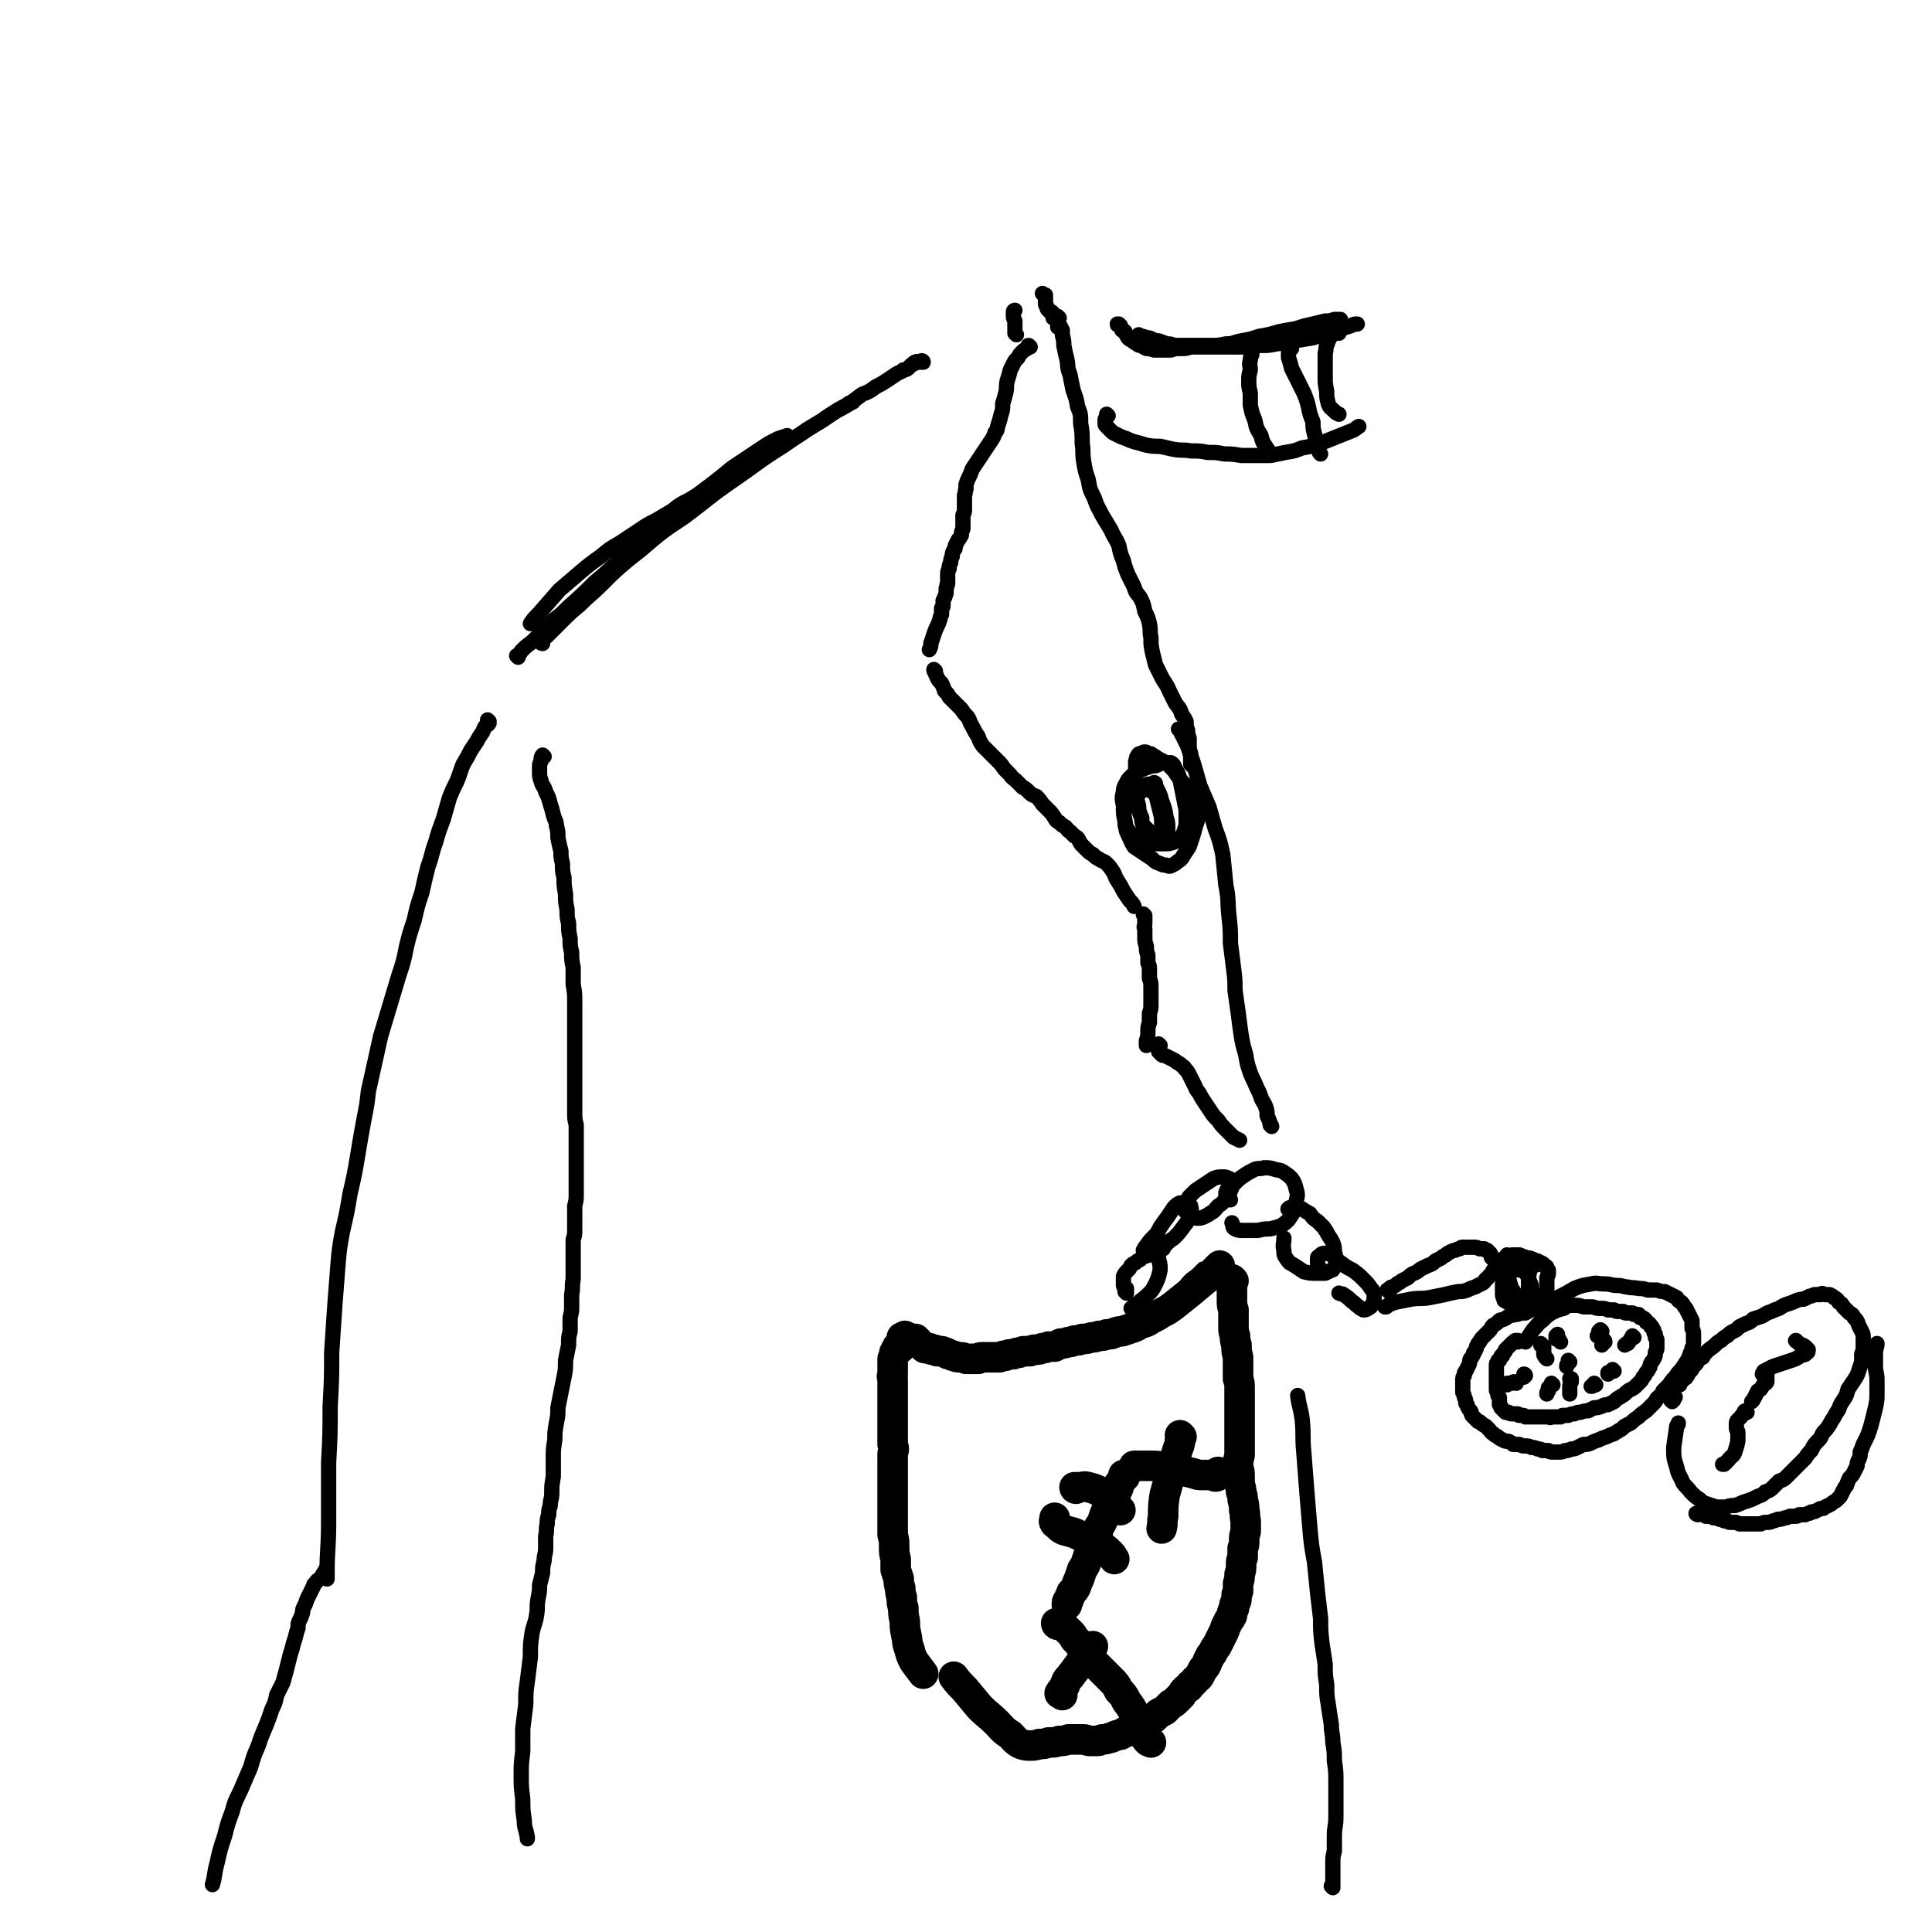 <svg viewBox='0 0 1264 1264' version='1.1' xmlns='http://www.w3.org/2000/svg' xmlns:xlink='http://www.w3.org/1999/xlink'><g fill='none' stroke='#000000' stroke-width='5' stroke-linecap='round' stroke-linejoin='round'><path d='M599,876c0,0 -1,-1 -1,-1 0,0 0,0 1,0 0,0 0,0 0,0 0,1 0,1 0,1 1,1 1,1 1,1 1,0 1,0 2,0 1,1 1,1 2,1 1,0 1,0 2,0 1,0 1,0 2,0 1,0 1,0 1,0 1,1 1,1 2,1 0,1 0,1 1,1 1,1 1,1 2,1 1,0 1,0 2,0 0,0 0,0 1,1 1,0 1,0 2,0 0,0 0,0 1,1 1,0 1,0 1,0 1,1 1,1 1,1 1,1 1,1 1,1 1,1 1,1 2,1 1,0 1,0 2,1 2,0 2,0 3,0 1,0 1,0 3,0 1,-1 1,-1 3,-1 1,0 1,0 2,0 0,0 0,0 1,0 1,0 1,0 2,0 0,0 0,0 1,0 0,1 0,1 1,1 0,1 0,1 0,1 1,0 1,0 2,1 0,0 0,0 1,0 0,0 0,0 1,1 1,0 1,0 2,0 1,0 1,0 2,0 1,0 1,0 1,0 1,0 1,0 2,0 1,0 1,0 2,0 1,0 1,0 2,0 1,0 1,0 2,0 1,0 1,0 2,0 1,0 1,0 2,0 1,0 1,0 2,0 1,0 1,0 2,-1 1,0 1,0 2,0 1,0 1,0 2,0 2,0 2,0 3,0 1,-1 1,-1 3,-1 1,-1 1,-1 3,-1 1,0 1,0 2,-1 1,0 1,0 2,0 1,0 1,0 2,-1 1,0 1,0 2,0 1,0 1,0 1,-1 1,0 2,0 2,0 2,0 2,0 3,0 1,-1 1,-1 2,-1 1,-1 1,-1 2,-1 2,-1 2,-1 3,-1 2,-1 2,-1 3,-1 2,-1 2,-1 3,-2 2,0 2,0 4,-1 1,0 1,0 3,-1 2,-1 2,0 4,-1 2,-1 2,-1 3,-2 2,0 2,0 4,-1 2,-1 2,-1 4,-2 1,0 1,0 3,-1 2,-1 2,-1 4,-2 2,-1 2,-1 4,-2 2,-1 2,-2 4,-3 2,-1 2,-1 4,-2 2,-1 2,-1 3,-2 2,-1 2,-1 4,-2 2,-2 2,-2 3,-3 2,-2 2,-2 4,-3 2,-2 2,-2 5,-4 2,-3 2,-3 5,-5 2,-3 2,-3 5,-6 3,-2 3,-2 6,-5 1,-1 1,-1 2,-2 '/></g>
<g fill='none' stroke='#000000' stroke-width='20' stroke-linecap='round' stroke-linejoin='round'><path d='M591,876c0,0 -1,-1 -1,-1 0,0 0,1 0,1 1,0 1,-1 1,-1 0,0 0,0 1,0 0,0 0,0 0,-1 0,0 0,0 0,0 0,0 0,0 0,0 0,0 0,0 0,0 0,1 0,1 1,1 0,0 0,0 1,0 1,0 0,1 1,1 1,0 1,0 2,0 1,0 1,0 2,0 0,1 0,1 1,1 1,1 1,1 1,2 1,0 1,0 2,1 1,1 1,1 2,2 1,0 1,0 3,0 1,1 1,1 2,1 2,0 2,0 3,1 2,0 2,0 3,0 1,0 1,1 3,1 1,1 1,1 2,1 2,1 2,1 3,1 2,1 2,1 4,1 2,0 2,0 4,1 2,0 2,0 4,0 2,0 2,0 4,0 1,-1 1,-1 3,-1 2,0 2,0 3,0 2,0 2,0 3,0 3,0 3,0 5,0 2,-1 2,-1 4,-1 2,-1 2,-1 5,-1 2,-1 2,-1 4,-1 2,-1 2,-1 4,-1 2,0 2,0 3,0 2,-1 2,-1 4,-1 2,0 2,0 4,-1 2,0 2,0 4,-1 2,0 2,0 4,0 2,-1 2,-1 4,-2 2,0 2,0 5,-1 2,0 2,0 4,-1 3,0 3,0 5,-1 3,0 3,0 6,-1 2,0 2,0 5,-1 2,0 3,0 5,-1 3,0 3,0 5,-1 3,-1 3,-1 5,-1 3,-1 3,-1 6,-2 3,-1 3,-1 6,-3 4,-1 4,-1 7,-3 4,-2 4,-2 7,-4 4,-2 4,-2 8,-5 5,-4 5,-4 10,-8 6,-5 6,-5 12,-10 4,-4 4,-4 8,-8 '/><path d='M589,882c-1,-1 -1,-2 -1,-1 -1,0 -1,0 -1,1 -1,1 -1,1 -1,2 -1,1 -1,1 -1,2 0,1 0,1 -1,3 0,0 0,0 0,1 0,0 0,0 0,1 0,1 0,1 0,2 0,1 0,1 0,2 0,2 0,2 0,4 0,1 -1,1 0,3 0,2 0,2 0,4 0,2 0,2 0,4 0,3 0,3 0,6 0,4 0,4 0,7 0,4 0,4 0,7 0,4 0,4 0,7 0,4 0,4 0,8 1,3 1,3 0,6 0,4 0,4 0,7 0,4 0,4 0,7 0,4 0,4 0,8 0,3 0,3 0,6 0,3 0,3 0,6 0,3 0,3 0,7 0,3 0,3 0,6 0,3 0,3 0,6 1,4 1,4 1,8 0,4 0,4 1,8 0,3 0,3 0,7 1,3 1,3 2,6 0,3 0,3 1,6 0,3 0,3 1,6 0,4 0,4 1,7 0,4 0,4 1,9 0,4 0,4 1,9 1,4 0,4 2,9 1,4 1,4 3,8 3,4 3,4 6,8 '/><path d='M807,838c-1,0 -1,-1 -1,-1 -1,0 0,0 0,0 0,1 0,0 0,0 0,0 0,0 0,0 1,1 1,1 1,1 -1,1 -1,1 -1,3 0,2 0,2 0,4 0,3 0,3 0,6 0,3 0,3 1,6 0,3 0,3 0,5 0,3 0,3 0,6 0,3 0,3 1,6 0,3 0,3 1,6 0,4 0,4 1,8 0,3 0,3 0,7 0,3 0,3 0,7 1,3 1,3 1,6 0,3 0,3 0,6 0,3 0,3 0,7 0,4 0,4 0,8 0,3 0,3 0,7 0,4 0,4 0,8 0,4 0,4 0,8 -1,4 -1,4 -1,8 1,3 1,3 1,6 0,3 0,3 0,5 1,3 1,3 1,5 1,3 1,3 1,5 1,4 1,4 1,7 1,3 0,3 1,7 0,3 0,3 0,7 -1,3 -1,3 -1,6 0,3 0,3 -1,5 0,3 0,3 0,6 -1,2 -1,2 -1,5 0,3 0,3 -1,6 0,3 0,3 -1,6 0,2 0,2 0,5 -1,2 -1,2 -1,4 0,2 0,2 -1,4 -1,2 0,2 -1,4 -1,2 -1,2 -1,4 -1,2 -1,2 -2,3 -1,2 -1,2 -2,4 -1,3 -1,3 -2,5 -1,2 -1,2 -2,4 -1,2 -1,2 -2,4 -1,1 -1,1 -2,3 -1,2 -1,2 -2,3 -1,2 -1,2 -2,4 -1,3 -1,3 -3,5 -1,2 -1,2 -2,4 -1,2 -2,2 -3,3 -1,2 -2,2 -3,3 -1,2 -1,2 -3,3 -2,2 -2,2 -3,4 -2,2 -2,2 -3,3 -2,2 -2,2 -4,3 -2,2 -2,2 -4,4 -2,1 -2,1 -4,2 -2,2 -2,2 -3,3 -2,1 -2,1 -4,2 -2,1 -2,1 -4,2 -2,1 -2,1 -4,2 -1,1 -1,1 -3,2 -2,1 -2,1 -4,1 -1,1 -1,1 -3,2 -2,0 -2,0 -4,1 -2,1 -2,1 -3,1 -3,1 -3,1 -5,1 -2,1 -2,1 -4,1 -2,0 -2,0 -4,0 -2,0 -2,-1 -4,-1 -2,0 -2,0 -5,0 -2,0 -2,0 -5,0 -3,1 -3,1 -6,1 -3,1 -3,1 -7,1 -3,1 -3,1 -6,1 -3,1 -3,1 -6,1 -3,0 -3,0 -6,-1 -4,-2 -4,-3 -7,-6 -5,-3 -5,-4 -9,-8 -5,-5 -6,-5 -11,-10 -5,-6 -5,-6 -10,-12 -4,-4 -4,-4 -7,-8 '/><path d='M798,964c0,0 0,0 -1,-1 0,0 1,1 1,1 0,0 -1,0 -1,0 0,0 0,1 0,1 0,0 0,0 0,0 -1,1 -1,1 -2,1 0,0 0,-1 -1,-1 -2,0 -2,0 -3,0 -2,0 -2,0 -4,0 -3,0 -3,0 -6,-1 -4,-1 -4,-1 -8,-2 -5,-1 -5,-1 -11,-2 -5,-1 -5,-1 -11,-1 -4,0 -4,0 -9,0 '/><path d='M736,966c0,0 0,-1 -1,-1 0,0 1,0 1,1 -1,1 -1,1 -2,2 -1,2 -1,2 -2,3 0,2 0,2 -1,4 -1,2 -1,2 -2,4 -1,1 -1,2 -2,3 -2,3 -2,3 -3,6 -1,2 -1,2 -2,5 -1,3 -1,3 -3,6 -1,3 0,3 -2,5 -1,3 -1,3 -2,6 -1,2 -1,2 -2,5 -1,3 -1,3 -2,6 -1,3 -1,3 -3,6 -1,3 -1,3 -2,6 -1,2 -1,2 -2,5 -1,2 -1,2 -3,4 -1,3 -1,2 -2,5 -1,1 -1,1 -1,3 '/><path d='M692,1063c0,0 -1,-1 -1,-1 0,0 0,1 1,1 0,0 0,0 1,0 1,0 1,0 2,0 1,1 1,1 2,2 2,2 2,2 4,4 2,2 1,3 4,5 2,3 2,3 4,6 3,3 3,3 6,7 3,3 3,3 6,6 3,3 3,3 6,6 3,3 3,3 5,7 3,3 3,3 5,7 3,4 3,4 5,8 2,5 2,5 4,9 1,3 1,3 3,6 1,2 1,2 2,3 1,1 1,0 2,1 0,0 0,0 0,0 '/><path d='M691,996c0,0 -1,-1 -1,-1 0,0 0,0 0,0 0,-1 0,-1 0,-2 0,0 0,0 0,0 0,0 0,0 0,1 0,1 -1,1 0,2 0,1 1,1 2,2 2,2 2,2 4,3 3,1 4,1 7,2 4,2 5,2 9,4 4,2 4,1 8,4 4,3 4,3 7,6 1,1 1,2 2,3 '/><path d='M695,1109c0,0 0,-1 -1,-1 0,0 0,1 0,0 -1,0 -1,0 0,-1 0,-1 1,-1 2,-3 2,-4 1,-4 4,-7 3,-4 3,-4 6,-8 4,-5 4,-5 7,-10 1,-1 1,-1 2,-2 '/><path d='M773,940c0,0 -1,-1 -1,-1 0,0 0,0 0,0 0,0 0,0 0,0 0,1 1,1 0,3 0,4 -1,4 -2,8 -2,7 -2,7 -4,13 -2,8 -2,8 -4,15 -1,7 -1,7 -1,14 -1,4 0,4 -1,8 '/><path d='M704,974c-1,0 -1,-1 -1,-1 0,0 0,0 0,0 2,0 2,0 3,0 3,0 3,-1 6,0 4,1 4,1 8,3 4,3 4,3 7,6 3,3 3,3 6,6 '/></g>
<g fill='none' stroke='#000000' stroke-width='10' stroke-linecap='round' stroke-linejoin='round'><path d='M737,846c0,0 -1,-1 -1,-1 0,0 0,0 1,0 0,0 0,0 0,0 0,-1 -1,-1 0,-1 0,0 0,0 0,0 0,-1 0,-1 0,-1 -1,0 -1,0 -1,0 0,-1 -1,-1 -1,-2 0,-1 0,-1 0,-2 0,-2 0,-2 0,-4 1,-2 1,-2 3,-4 1,-1 1,-1 2,-3 1,-1 1,-1 3,-2 1,-1 1,-1 3,-2 1,-1 1,-2 3,-2 3,-1 3,-1 5,-2 1,0 2,0 3,1 1,1 1,1 1,3 1,3 1,4 1,7 -1,4 -1,5 -3,9 -2,4 -2,4 -5,7 -3,3 -4,3 -7,6 -2,1 -2,1 -4,3 0,0 0,0 0,0 '/><path d='M749,819c0,0 -1,-1 -1,-1 1,-2 1,-2 2,-3 2,-3 2,-3 4,-5 3,-3 3,-3 5,-7 2,-3 2,-3 5,-7 2,-3 2,-3 4,-6 2,-2 2,-2 4,-3 1,0 2,0 3,0 1,0 1,0 2,0 1,1 1,1 2,2 0,2 1,2 0,3 0,3 0,3 -1,5 -2,4 -2,3 -4,6 -3,4 -3,4 -6,7 -3,2 -3,2 -5,4 -1,1 -1,1 -2,3 -1,0 -1,0 -2,0 '/><path d='M779,795c-1,-1 -1,-1 -1,-1 -1,-1 -1,0 -2,-1 -1,-1 -1,-1 -1,-2 0,-2 0,-2 1,-4 1,-2 1,-2 2,-4 2,-2 2,-2 4,-4 3,-2 3,-2 6,-4 3,-2 3,-2 6,-4 3,-1 3,-1 6,-1 2,0 2,0 4,1 1,0 1,1 2,2 0,1 0,1 0,2 0,2 0,2 -1,4 -1,3 -1,3 -3,5 -2,3 -2,3 -5,5 -2,2 -2,3 -4,4 -3,2 -3,2 -5,3 -2,1 -3,1 -5,1 '/><path d='M805,785c-1,0 -1,-1 -1,-1 -1,-1 -2,-1 -2,-3 0,-1 0,-1 1,-3 2,-2 2,-2 5,-4 3,-3 3,-3 6,-5 3,-2 3,-2 7,-4 3,-1 3,0 6,-1 3,0 4,0 7,1 3,1 3,0 6,2 3,2 3,2 5,4 2,3 2,3 3,7 1,3 1,4 0,8 0,3 0,3 -1,6 -2,3 -2,3 -4,6 -2,2 -2,2 -5,4 -3,1 -3,1 -7,2 -4,0 -4,0 -8,1 -5,0 -5,0 -9,0 -3,0 -4,0 -6,-1 -2,-1 -1,-2 -2,-4 '/><path d='M844,792c0,0 -1,0 -1,-1 0,0 -1,0 0,0 0,-1 1,-1 2,-1 1,-1 1,-1 3,-1 2,1 2,1 4,2 3,2 3,2 5,3 2,3 2,3 5,5 2,2 2,2 4,4 2,3 2,3 3,5 2,3 2,3 3,5 1,3 1,3 1,6 1,3 1,3 1,6 0,2 0,2 -1,4 -1,2 -1,2 -2,2 -2,1 -2,1 -4,2 -3,0 -3,0 -6,0 -4,0 -4,0 -8,-1 -3,-2 -3,-2 -6,-4 -3,-2 -3,-1 -5,-4 -2,-3 -2,-3 -2,-6 -1,-4 0,-4 0,-8 '/><path d='M863,829c0,0 -1,0 -1,-1 0,-1 0,-1 0,-1 0,-2 0,-2 0,-4 0,-1 1,-1 2,-2 1,-1 1,-1 3,-1 2,0 2,0 4,1 3,2 3,3 6,5 4,3 4,3 8,5 4,3 4,3 7,6 3,3 3,3 5,6 2,2 2,3 2,5 0,3 0,3 -1,5 -1,2 -1,2 -3,3 -1,1 -2,1 -3,1 -2,-1 -2,-1 -3,-2 -3,-2 -2,-2 -5,-4 -2,-2 -2,-2 -5,-4 -1,-1 -1,0 -3,-1 '/><path d='M909,845c-1,0 -1,-1 -1,-1 -1,0 0,0 0,0 1,0 1,-1 1,-1 1,-1 1,-1 2,-1 2,-1 2,-1 3,-2 1,-1 1,0 3,-2 2,-1 2,-1 4,-2 2,-2 2,-2 4,-3 3,-1 3,-2 5,-3 2,-1 2,-1 4,-2 3,-1 3,-1 5,-3 2,-1 2,-1 4,-2 1,-1 1,-1 3,-2 1,-1 1,-1 3,-2 2,-1 2,-1 3,-1 2,-1 2,-1 3,-1 1,-1 1,-1 2,-1 1,0 1,0 2,0 2,0 2,0 3,0 1,0 1,0 3,0 1,0 1,0 3,1 2,0 2,0 3,0 1,1 1,1 2,1 1,1 1,1 2,2 1,2 0,2 1,3 1,1 1,0 2,1 1,1 1,1 1,1 0,1 1,1 1,1 0,1 0,1 -1,2 0,2 0,2 -2,3 -1,2 -1,2 -2,3 -2,2 -1,2 -3,3 -1,2 -1,2 -3,3 -2,1 -2,1 -4,2 -3,1 -3,1 -5,2 -3,1 -3,1 -6,1 -5,1 -5,1 -9,2 -5,1 -5,1 -10,2 -6,1 -6,0 -12,1 -5,1 -5,1 -10,2 -3,1 -3,1 -5,2 -1,1 -1,1 -2,1 0,0 0,0 1,0 '/><path d='M987,822c0,0 -1,0 -1,-1 0,0 0,1 0,1 0,1 0,1 -1,1 0,1 0,1 -1,1 0,1 0,1 -1,1 -1,1 -1,1 -1,1 -1,0 -1,0 -1,0 0,0 0,0 -1,0 0,0 0,0 0,0 0,0 0,0 1,0 0,-1 0,-1 1,-1 0,-1 0,-1 1,-1 1,-1 1,-1 2,-1 1,-1 1,-1 2,-1 0,0 0,0 1,0 1,-1 1,-1 2,-1 1,0 1,0 2,0 1,0 1,0 2,0 1,0 1,1 2,1 1,0 1,0 3,1 2,0 2,0 4,1 1,0 1,1 3,1 1,1 1,1 2,1 2,1 2,1 2,2 1,0 1,0 2,1 0,0 0,0 0,1 1,1 1,1 1,1 0,1 0,1 0,2 0,1 0,1 -1,3 0,1 0,1 0,2 0,2 0,2 0,3 0,1 0,1 0,2 0,1 0,1 0,2 0,1 0,1 0,2 0,1 0,1 -1,2 0,1 0,1 0,3 0,0 0,0 -1,1 0,1 0,1 0,2 0,0 0,0 -1,1 0,0 -1,0 -1,0 -1,0 -1,0 -3,0 -1,0 -1,0 -3,0 -2,-1 -2,-1 -4,-2 -3,0 -3,0 -6,-1 -2,-1 -2,-1 -5,-1 -1,0 -1,0 -2,-1 -1,0 -1,0 -1,-1 -1,-2 -1,-2 -1,-4 0,-4 0,-4 0,-7 0,-4 0,-4 0,-8 0,-2 0,-3 1,-5 0,-1 1,-1 2,-2 '/><path d='M994,831c0,0 -1,-1 -1,-1 0,0 0,0 0,0 1,0 0,0 1,0 1,0 1,0 2,1 2,1 2,1 3,3 1,2 1,2 2,5 1,2 1,2 1,5 1,2 1,2 2,4 0,1 0,1 0,2 1,1 1,1 1,1 '/><path d='M985,828c0,0 0,-1 -1,-1 0,0 1,0 1,0 0,3 0,3 1,5 1,4 1,4 2,8 1,3 1,3 3,6 1,2 2,2 4,3 0,0 0,0 0,0 '/><path d='M1004,828c0,0 -1,-1 -1,-1 -1,1 -1,2 -2,4 -1,4 -1,4 -1,9 0,4 0,4 0,8 1,1 1,1 2,2 '/><path d='M1010,858c-1,-1 -1,-1 -1,-1 -1,-1 0,0 0,0 -1,0 -1,-1 -1,-1 0,0 0,0 -1,0 -1,0 -1,0 -1,0 -1,0 -1,0 -2,0 -1,1 -1,1 -3,1 -1,1 -1,1 -3,2 -1,0 -1,0 -3,0 -2,1 -2,1 -4,1 -2,1 -2,0 -4,1 -1,1 -1,1 -3,2 -2,1 -2,0 -3,1 -2,2 -2,2 -4,3 -1,1 -1,1 -2,3 -1,1 -1,1 -2,2 -2,2 -2,2 -3,3 -1,1 -1,1 -2,3 -1,1 -1,1 -2,3 0,1 0,1 -1,3 -1,1 -1,1 -1,2 -1,2 -1,2 -2,3 -1,2 0,2 -1,4 -1,2 -1,2 -2,4 -1,1 -1,1 -1,3 -1,1 -1,1 -1,3 0,1 0,1 0,3 0,1 0,1 0,2 0,2 0,2 0,3 1,2 1,2 1,3 1,2 1,2 1,4 1,1 1,1 1,2 1,2 1,2 2,3 1,1 0,1 1,3 1,1 1,1 2,2 1,1 1,1 2,2 1,0 1,0 2,1 1,1 1,1 3,2 1,1 1,1 2,2 2,2 1,2 3,3 1,1 1,1 3,2 1,1 1,1 3,2 2,1 2,1 4,1 2,1 2,1 3,2 2,0 2,0 4,0 2,1 2,1 4,1 2,0 2,0 4,1 2,0 2,0 4,1 2,0 2,0 3,1 2,0 2,0 4,0 1,1 1,1 3,1 2,0 2,0 4,0 2,0 2,0 4,-1 2,0 2,0 4,-1 2,0 2,0 4,-1 2,-1 2,-1 4,-2 3,0 3,0 5,-1 2,-1 2,-1 5,-2 2,-1 2,-1 5,-2 2,-1 2,-1 5,-2 1,-1 2,-1 3,-2 2,-1 2,-1 4,-3 2,-1 2,-1 4,-2 2,-2 2,-2 5,-4 2,-2 2,-2 5,-4 2,-2 2,-2 4,-4 2,-2 2,-2 3,-4 2,-2 3,-2 4,-5 2,-2 2,-2 4,-4 2,-3 2,-3 4,-5 2,-3 2,-3 4,-5 2,-3 2,-3 4,-6 1,-2 1,-2 2,-5 1,-2 1,-2 1,-3 1,-2 1,-2 1,-4 0,-2 0,-2 0,-4 0,-3 0,-3 -1,-5 0,-2 0,-2 0,-5 -1,-2 -1,-2 -2,-4 -1,-2 -1,-2 -2,-4 -2,-2 -1,-2 -3,-4 -2,-1 -2,-1 -3,-3 -2,-1 -2,-1 -4,-2 -2,-1 -2,-1 -4,-2 -2,0 -2,0 -5,-1 -3,0 -3,0 -6,0 -3,-1 -3,-1 -6,-1 -4,-1 -4,0 -7,-1 -3,0 -3,-1 -7,-1 -4,0 -4,-1 -8,-1 -5,0 -5,-1 -9,0 -6,1 -6,1 -11,3 -5,3 -5,3 -11,6 -5,3 -5,4 -10,7 -1,1 -1,1 -2,1 '/><path d='M1094,917c0,0 -1,-1 -1,-1 0,0 1,0 2,0 0,-1 0,-1 0,-1 0,0 0,0 0,-1 0,0 0,0 1,0 0,0 0,0 0,0 '/><path d='M1099,906c0,0 -1,-1 -1,-1 0,0 0,0 0,0 1,0 1,0 2,-1 1,-1 1,-1 2,-2 2,-1 1,-1 2,-2 1,-2 1,-2 2,-3 1,-1 1,-1 1,-2 1,-1 1,-1 2,-2 1,-1 1,-1 2,-3 1,-1 1,-1 3,-2 1,-2 1,-2 3,-4 2,-2 3,-2 5,-4 2,-2 2,-2 4,-3 2,-2 2,-2 4,-3 2,-2 2,-2 4,-3 2,-1 2,-1 4,-3 2,-1 2,-1 4,-2 3,-1 3,-1 5,-3 3,-1 3,-1 6,-2 3,-2 3,-2 6,-3 2,-1 2,-1 5,-2 3,-2 3,-2 6,-3 3,-1 3,-1 5,-2 3,-1 3,-1 5,-1 2,-1 2,-1 4,-2 1,0 1,0 3,-1 2,0 2,0 4,0 1,-1 1,-1 3,0 2,0 2,0 3,0 2,1 2,1 3,2 2,1 2,1 3,3 2,1 2,1 3,3 2,2 2,2 4,4 2,1 2,1 3,3 2,2 2,2 3,5 1,2 1,2 2,4 1,2 1,2 1,5 0,2 0,2 0,5 0,3 0,2 -1,5 0,3 0,3 0,5 -1,3 -1,3 -2,6 -1,3 -1,3 -3,6 -2,3 -2,3 -4,6 -1,4 -1,4 -3,7 -2,3 -2,3 -3,6 -2,3 -2,3 -3,5 -2,3 -2,3 -3,5 -2,3 -2,3 -4,5 -2,3 -1,3 -3,5 -3,3 -3,3 -5,7 -2,2 -2,2 -4,5 -2,2 -2,2 -4,4 -2,2 -2,2 -4,4 -2,2 -2,2 -4,4 -2,2 -2,2 -5,3 -2,2 -2,2 -4,4 -2,2 -2,2 -5,3 -2,2 -2,2 -5,3 -2,1 -2,1 -4,2 -3,1 -3,1 -6,2 -2,1 -2,1 -5,2 -3,0 -3,0 -6,1 -3,0 -3,0 -6,0 -3,-1 -3,-1 -6,-2 -3,-1 -3,-1 -5,-3 -3,-2 -3,-2 -6,-5 -2,-3 -3,-3 -5,-6 -2,-5 -3,-5 -4,-10 -2,-6 -2,-7 -2,-13 1,-7 1,-7 2,-14 1,-1 1,-1 1,-2 '/><path d='M1111,991c-1,0 -2,-1 -1,-1 0,0 0,0 1,0 1,0 1,0 2,0 0,0 0,0 1,0 0,-1 0,-1 1,-1 0,0 0,0 0,1 0,0 0,0 0,0 0,0 0,0 0,1 0,0 0,0 0,0 1,0 1,0 1,1 1,0 1,0 1,0 1,0 1,0 2,0 1,0 1,0 2,1 0,0 0,0 1,0 1,0 1,0 2,0 1,1 1,1 1,1 2,0 2,0 3,1 1,0 1,0 2,0 1,1 1,1 2,1 2,0 2,0 3,0 1,0 1,0 3,1 1,0 1,0 2,0 2,0 2,0 3,0 1,0 1,0 3,0 1,0 1,0 3,0 2,0 2,0 3,0 2,-1 2,-1 4,-1 2,0 2,0 4,-1 1,0 1,0 3,-1 2,0 2,0 5,-1 1,0 1,0 3,-1 2,0 2,0 3,0 2,0 2,0 3,-1 2,0 2,0 4,0 2,-1 2,-1 3,-1 1,-1 1,-1 3,-1 2,-1 2,-1 4,-2 2,0 2,0 3,-1 2,-1 2,-1 4,-2 2,-2 2,-1 4,-3 1,-1 1,-1 2,-2 1,-2 1,-2 2,-4 1,-2 1,-2 2,-3 1,-3 1,-3 2,-5 2,-2 2,-2 3,-4 1,-2 1,-2 2,-4 0,-2 0,-2 1,-4 1,-2 1,-2 1,-5 1,-2 1,-2 2,-5 1,-2 1,-2 2,-4 1,-2 1,-2 2,-5 1,-3 1,-3 2,-7 1,-4 1,-4 2,-8 1,-5 1,-5 1,-9 0,-5 0,-5 0,-9 0,-5 -1,-5 -1,-9 0,-5 0,-5 0,-9 0,-3 1,-3 1,-6 '/><path d='M993,878c0,0 -1,0 -1,-1 0,0 1,0 1,0 0,0 0,0 0,0 0,0 0,0 0,0 0,0 -1,0 -1,0 -1,0 -1,0 -1,1 -1,0 -1,0 -2,1 -1,1 -1,1 -2,2 -1,1 -1,1 -2,2 0,1 0,1 -1,2 -1,1 -1,1 -1,2 -1,0 -1,0 -1,1 -1,1 -1,1 -1,2 -1,0 -1,0 -1,1 -1,1 -1,1 -1,2 0,1 0,1 0,2 0,1 0,1 0,2 0,1 0,1 0,2 0,1 0,1 0,2 0,2 0,2 0,3 0,0 0,0 0,1 0,1 0,1 0,1 0,1 0,1 0,1 0,1 0,1 0,1 0,1 0,1 0,1 0,1 0,1 1,2 0,1 0,1 0,2 1,1 1,1 1,2 0,1 0,1 0,2 0,1 0,1 0,2 1,1 1,1 1,2 1,0 1,1 1,1 1,1 1,1 2,2 1,0 1,0 2,0 1,1 1,1 2,1 1,0 1,0 2,0 1,0 1,0 2,0 0,0 0,1 1,1 1,0 1,0 2,0 1,0 1,0 2,1 1,0 1,0 2,0 2,0 2,0 3,0 1,0 1,0 3,0 1,0 1,0 2,0 1,0 1,0 2,0 1,0 1,0 3,0 1,0 1,1 2,0 2,0 2,0 3,0 1,0 1,0 3,0 1,-1 1,-1 2,-1 2,0 2,0 3,0 2,-1 2,-1 4,-1 2,-1 2,-1 4,-1 3,-1 3,-1 5,-1 2,-1 2,-1 4,-2 3,0 2,0 5,-1 2,-1 2,-1 4,-1 2,-1 2,-1 4,-2 2,-2 2,-2 4,-3 1,-1 2,-1 3,-2 2,-2 2,-2 4,-3 2,-1 2,-1 4,-3 1,-1 1,-1 2,-2 1,-1 1,-1 2,-3 1,-1 1,-1 2,-3 1,-1 1,-1 2,-3 1,-1 0,-1 1,-3 1,-2 1,-1 2,-3 1,-2 1,-2 1,-4 0,-1 1,-1 1,-3 0,-2 0,-2 0,-3 0,-1 0,-1 0,-2 0,-1 0,-1 -1,-2 0,-1 0,-1 0,-2 -1,-1 -1,-1 -1,-2 0,-1 0,-1 -1,-2 0,-1 0,-1 -1,-1 0,-1 0,-1 -1,-2 -1,-1 -1,-1 -2,-1 0,-1 0,-1 -1,-2 -1,-1 -1,-1 -3,-1 0,-1 0,-1 -1,-2 -2,0 -2,0 -3,0 -1,-1 -1,-1 -1,-1 -1,0 -1,0 -2,0 -1,0 -1,0 -2,0 -1,0 -1,0 -2,-1 -2,0 -2,0 -3,0 -2,0 -2,0 -3,-1 -2,0 -2,0 -4,0 -2,-1 -2,-1 -5,-1 -2,0 -2,0 -5,-1 -3,0 -3,0 -6,0 -3,-1 -3,-1 -6,-1 -4,0 -4,0 -7,2 -4,1 -4,1 -8,3 -3,2 -3,2 -6,5 -3,2 -3,3 -6,6 -2,3 -2,3 -4,6 0,1 0,1 -1,2 '/><path d='M1009,880c0,0 -1,-1 -1,-1 0,0 0,1 0,1 1,0 0,0 0,0 0,0 1,0 1,0 0,1 0,1 1,1 0,2 0,2 0,3 0,1 0,1 0,2 0,1 1,1 1,2 1,1 1,1 1,1 '/><path d='M1019,876c0,0 -1,-1 -1,-1 0,0 0,1 0,1 1,-1 0,-1 0,-2 1,-1 1,-1 1,-1 0,0 0,1 0,1 0,1 0,1 0,1 1,1 1,1 1,2 1,1 1,1 1,1 '/><path d='M1048,871c0,0 -1,-1 -1,-1 0,0 0,0 0,0 0,1 0,0 -1,1 0,1 0,1 0,2 0,1 0,1 -1,1 '/><path d='M1050,878c0,-1 -1,-2 -1,-1 0,0 0,0 0,1 0,1 0,1 -1,2 0,0 0,0 0,0 '/><path d='M1069,875c0,0 -1,0 -1,-1 0,0 0,1 0,1 0,1 -1,0 -1,1 -1,1 -1,2 -2,3 -1,0 -1,0 -2,1 '/><path d='M1056,897c0,0 -1,-1 -1,-1 0,0 1,1 0,1 0,0 -1,0 -1,0 -1,1 -1,1 -2,1 0,1 0,1 0,1 '/><path d='M1044,906c0,0 -1,-1 -1,-1 0,0 0,1 -1,1 0,1 0,1 -1,1 0,0 0,0 0,0 '/><path d='M1028,903c0,0 0,-1 -1,-1 0,0 1,0 1,0 0,1 0,1 0,2 -1,2 -1,2 -1,4 0,1 0,1 0,3 0,1 0,1 0,1 0,0 0,0 0,0 '/><path d='M1016,906c0,0 -1,0 -1,-1 0,0 0,1 0,1 0,1 -1,1 -2,2 0,1 0,1 0,2 -1,1 -1,1 -1,2 '/><path d='M992,905c0,0 0,-1 -1,-1 -1,0 -1,0 -2,1 -2,0 -2,0 -3,0 0,1 0,1 0,1 0,0 0,0 0,0 '/><path d='M998,900c0,0 -1,-1 -1,-1 0,0 1,0 1,1 0,0 -1,0 -1,1 '/><path d='M1027,891c0,0 -1,-1 -1,-1 0,0 0,0 0,0 0,1 0,1 0,2 -1,1 -1,1 -1,2 '/><path d='M1176,878c0,0 -2,-1 -1,-1 0,0 1,1 2,2 2,1 3,1 4,2 1,1 1,1 2,2 0,1 0,2 -1,2 -1,2 -2,1 -4,2 -3,2 -3,2 -6,3 -3,1 -3,1 -6,2 -3,1 -3,1 -6,2 -2,1 -2,1 -4,2 -1,1 -1,1 -2,1 0,1 -1,1 -1,2 0,0 1,0 1,0 1,0 1,0 2,1 0,0 0,0 0,1 0,1 0,2 0,3 -1,2 -2,1 -3,3 -1,2 -1,2 -3,3 -1,2 -1,2 -2,4 -1,2 -1,2 -2,3 '/><path d='M1143,924c-1,0 -1,-1 -1,-1 -1,0 -1,1 -1,2 -1,1 -1,0 -2,2 -1,1 -1,1 -2,2 -1,1 -1,1 -1,3 0,1 0,1 0,2 0,2 1,2 1,3 0,3 0,4 0,6 -1,4 -1,4 -2,7 -1,3 -2,2 -4,5 -1,1 -1,1 -3,3 0,0 -1,0 -1,0 '/><path d='M872,1235c0,-1 -1,-1 -1,-1 0,-1 1,0 1,0 0,-1 0,-1 0,-2 0,-1 0,-1 0,-2 0,-2 0,-2 0,-5 0,-3 0,-3 0,-6 0,-4 0,-4 1,-8 0,-5 0,-5 0,-10 0,-6 1,-6 1,-12 0,-6 0,-6 0,-12 0,-6 0,-6 0,-12 0,-6 0,-6 -1,-13 0,-6 0,-6 -1,-12 0,-6 -1,-6 -1,-12 -1,-6 -1,-6 -2,-13 -1,-6 -1,-6 -1,-13 -1,-6 -1,-6 -1,-13 -1,-7 -1,-7 -2,-13 -1,-9 -1,-9 -1,-17 -1,-8 -1,-9 -2,-17 -1,-10 -1,-10 -2,-20 -2,-11 -2,-11 -3,-22 -1,-12 -1,-12 -2,-24 -1,-13 -1,-13 -2,-26 -1,-10 0,-10 -1,-21 -1,-8 -2,-8 -3,-16 '/><path d='M832,737c0,0 -1,-1 -1,-1 0,0 1,1 1,1 0,-1 -1,-1 -1,-2 -1,-3 -1,-3 -2,-5 0,-3 0,-3 -1,-6 -1,-3 -2,-3 -3,-6 -1,-3 -1,-3 -3,-7 -2,-5 -2,-4 -4,-9 -2,-6 -2,-6 -3,-12 -2,-7 -2,-7 -3,-13 -1,-7 -1,-7 -2,-15 -1,-7 -1,-7 -2,-14 0,-7 0,-7 -1,-15 -1,-8 -1,-8 -2,-16 0,-9 0,-9 -1,-18 -1,-10 0,-10 -2,-20 -1,-10 -1,-10 -2,-20 -2,-9 -2,-9 -5,-17 -2,-7 -2,-7 -4,-14 -3,-7 -3,-7 -6,-14 -2,-7 -2,-7 -4,-14 -2,-6 -2,-6 -4,-12 -2,-4 -2,-4 -4,-8 -1,-2 -1,-2 -2,-3 '/><path d='M780,501c0,-1 -1,-1 -1,-1 0,-1 0,-1 0,-2 0,-3 0,-3 0,-5 -1,-3 -1,-3 -1,-5 0,-3 0,-3 0,-5 -1,-3 -1,-3 -1,-5 -1,-3 -1,-3 -1,-6 -1,-2 -1,-2 -3,-5 -1,-4 -2,-4 -4,-7 -2,-4 -2,-4 -4,-8 -2,-5 -3,-5 -5,-9 -2,-4 -2,-4 -4,-8 -1,-4 -1,-4 -2,-8 -1,-5 -1,-5 -1,-10 -1,-4 0,-4 -1,-9 -1,-4 -1,-4 -3,-8 -1,-5 -1,-5 -3,-9 -2,-3 -3,-3 -4,-7 -2,-4 -2,-4 -4,-8 -2,-5 -2,-5 -3,-9 -2,-5 -2,-5 -3,-10 -2,-5 -3,-5 -5,-10 -3,-5 -3,-5 -6,-10 -3,-6 -3,-5 -5,-11 -3,-6 -3,-6 -4,-12 -2,-6 -2,-6 -3,-12 -1,-6 0,-6 -1,-12 0,-7 0,-7 -1,-13 0,-6 0,-6 -2,-11 -1,-6 -1,-5 -3,-11 -1,-5 -1,-5 -2,-10 -2,-5 -1,-5 -2,-10 -1,-4 -1,-4 -2,-9 0,-3 0,-3 -1,-7 0,-1 0,-2 0,-3 -1,-1 -1,-2 -1,-2 -1,-1 -1,-1 -2,-1 0,0 0,0 0,1 '/><path d='M674,227c0,0 -1,-1 -1,-1 -1,0 0,1 -1,2 -2,1 -2,1 -3,2 -2,2 -2,2 -3,4 -2,2 -2,2 -3,4 -1,2 -1,2 -2,4 -1,4 -1,4 -2,7 -1,4 0,4 -1,8 -1,4 -1,4 -2,7 0,4 0,4 -1,7 -1,4 -1,4 -2,7 -1,3 0,3 -2,5 -1,3 -1,3 -3,6 -2,3 -2,3 -4,6 -2,3 -2,3 -4,6 -2,3 -2,3 -4,6 -1,3 -1,3 -2,5 -1,2 -1,2 -2,5 0,1 0,1 0,3 -1,2 0,2 -1,4 0,2 0,2 0,4 0,3 0,3 0,5 0,2 0,2 -1,4 0,3 0,3 0,5 0,2 0,2 0,4 -1,2 -1,2 -1,4 -1,2 -1,2 -2,3 -1,2 -1,2 -2,4 0,2 0,2 -1,3 -1,2 -1,2 -1,4 -1,2 -1,2 -1,4 -1,2 -1,2 -1,4 -1,2 -1,2 -1,4 0,1 0,1 0,3 0,1 0,1 0,3 -1,1 0,1 -1,3 0,2 0,2 0,3 -1,3 -1,3 -2,5 0,1 0,1 0,3 0,1 0,1 -1,2 0,1 0,1 0,2 0,1 0,1 0,2 -1,2 -1,2 -1,3 -1,3 -1,3 -2,5 -1,2 -1,2 -2,5 -1,3 -1,3 -2,6 0,2 0,2 -1,4 '/><path d='M612,439c0,0 -1,-1 -1,-1 0,1 0,1 1,2 0,2 1,2 1,3 1,2 1,2 3,4 1,2 1,2 2,5 2,2 2,2 3,4 2,2 2,2 4,4 2,2 2,2 4,4 2,3 2,3 4,5 2,3 1,3 3,6 2,4 2,4 4,7 1,3 1,3 3,6 2,2 2,2 5,5 2,2 2,2 5,5 2,2 2,2 4,5 2,2 2,2 4,4 1,2 2,2 4,4 2,2 2,2 4,4 2,1 2,1 4,3 2,2 2,2 5,3 2,2 2,2 4,5 2,2 2,2 4,4 2,2 2,2 4,5 1,2 1,2 3,3 2,2 2,2 4,3 2,2 1,2 3,3 2,2 2,2 3,3 2,1 2,1 3,3 1,2 1,2 2,3 2,2 2,2 3,3 2,2 2,2 4,3 2,2 2,2 4,3 3,2 3,1 5,3 2,2 2,2 4,5 2,3 1,3 3,6 2,3 2,3 4,7 2,3 2,3 4,6 2,2 2,2 3,4 '/><path d='M749,599c0,0 -1,-1 -1,-1 0,0 0,1 1,2 0,1 0,1 0,2 0,1 0,1 0,2 0,2 -1,2 0,4 0,3 0,3 0,6 0,2 0,2 1,5 0,3 0,3 1,6 0,2 0,2 0,5 1,2 1,2 1,4 0,3 0,3 0,6 1,3 1,3 1,6 0,2 0,2 0,4 0,4 0,4 0,7 0,3 0,3 -1,6 0,3 0,3 0,6 -1,3 -1,3 -1,6 0,3 0,3 -1,6 0,1 0,1 0,3 '/><path d='M759,684c0,0 -1,-1 -1,-1 0,0 0,1 0,1 0,1 0,1 0,2 0,1 0,1 0,2 1,1 1,1 2,2 1,1 1,0 3,1 2,1 2,1 4,2 2,1 2,1 3,2 2,1 2,1 3,2 1,1 2,1 2,2 2,2 2,2 3,4 1,2 1,2 2,4 1,2 1,2 2,4 1,3 2,3 3,5 1,2 1,2 3,5 2,3 2,3 4,6 2,3 2,3 5,6 2,3 2,3 5,6 2,2 2,2 5,5 2,1 2,1 4,2 '/><path d='M758,547c0,0 -1,-1 -1,-1 -1,0 -1,0 -1,0 -1,0 -1,0 -3,-1 -1,-1 -1,-1 -2,-2 -2,-2 -2,-2 -3,-3 -1,-2 -1,-3 -1,-5 -1,-2 -1,-2 -2,-5 0,-3 0,-3 -1,-6 0,-3 0,-3 0,-6 -1,-4 -1,-4 -1,-7 0,-4 0,-4 0,-7 0,-3 0,-3 0,-6 1,-2 0,-2 1,-3 1,-2 1,-2 3,-2 1,-1 1,-1 2,-1 1,0 1,0 2,1 2,0 2,0 3,1 2,1 2,1 3,2 2,1 2,1 4,2 3,2 3,2 5,4 2,2 2,2 4,5 2,3 2,3 4,5 2,2 2,2 4,4 1,2 2,2 3,4 1,2 1,2 2,4 1,3 1,3 1,6 0,3 0,3 0,5 -1,3 -1,3 -2,6 -1,4 -1,4 -2,7 -1,3 -1,3 -2,6 -2,3 -2,3 -4,6 -1,2 -1,2 -4,4 -1,1 -1,1 -3,2 -2,1 -2,1 -4,0 -2,0 -2,0 -4,-1 -3,-1 -3,-1 -5,-3 -3,-2 -3,-2 -6,-4 -3,-2 -3,-2 -6,-4 -2,-3 -2,-4 -4,-8 -2,-4 -1,-4 -2,-9 -1,-5 -1,-5 -1,-10 -1,-5 -1,-5 0,-9 0,-3 1,-4 2,-6 1,-2 1,-2 3,-4 1,-1 1,-1 2,-2 2,-2 2,-2 4,-2 2,-1 2,-1 5,-2 3,-1 3,-1 5,-1 3,-1 3,-2 6,-2 2,0 3,0 4,0 2,1 2,2 3,4 2,3 2,4 3,7 1,5 1,5 2,10 1,5 1,5 2,10 0,3 0,3 0,7 0,3 0,3 -1,6 -1,3 -1,3 -3,5 -2,2 -2,2 -4,3 -3,1 -3,1 -6,1 -4,0 -4,0 -7,0 -3,-1 -3,-1 -7,-2 -3,-2 -3,-1 -6,-3 -2,-2 -3,-2 -4,-4 -2,-2 -2,-3 -2,-6 -1,-4 -1,-5 -1,-9 0,-6 1,-6 2,-12 0,0 0,0 0,-1 '/><path d='M743,528c0,0 0,0 -1,-1 0,0 0,0 0,-1 -1,-2 -1,-2 -1,-4 1,-1 2,-2 3,-3 2,-1 2,-1 4,-2 2,-1 3,-1 4,0 2,0 2,1 4,3 2,4 2,4 3,8 1,5 1,5 1,10 0,4 0,4 1,9 0,2 0,2 0,3 0,1 0,1 0,1 0,0 0,0 0,0 '/><path d='M752,514c0,0 -1,-1 -1,-1 0,0 0,0 0,0 0,0 0,0 1,0 1,0 2,0 3,0 1,1 1,1 2,3 2,4 2,4 3,8 2,5 2,5 3,11 1,3 1,3 1,7 0,1 0,2 -1,2 0,1 0,1 -1,0 -1,-2 -1,-3 -1,-5 -1,-4 -1,-4 -2,-8 -1,-4 -1,-4 -2,-8 0,-3 0,-3 -1,-7 0,-2 0,-2 0,-3 0,-1 -1,-1 -1,-1 1,1 1,1 1,2 1,3 1,3 1,6 2,5 2,5 3,10 2,5 1,5 3,11 1,4 1,4 2,7 '/><path d='M693,208c-1,0 -1,0 -1,-1 -1,0 0,1 0,1 -1,0 -1,0 -2,0 0,0 0,0 -1,0 0,0 0,0 0,0 0,-1 0,-1 0,-1 0,0 0,0 0,-1 0,0 0,0 0,-1 -1,0 -1,0 -1,-1 -1,0 -1,0 -1,0 -1,-1 -1,-1 -1,-1 -1,-1 -1,-1 -1,-2 0,-1 -1,-1 -1,-2 0,-1 0,-2 0,-3 0,-1 0,-2 0,-3 -1,0 -1,0 -2,-1 '/><path d='M604,237c0,0 0,-1 -1,-1 0,0 0,1 0,1 -1,0 -1,-1 -2,0 -1,0 -1,-1 -2,0 -1,0 -1,0 -1,1 -1,0 -1,0 -2,1 -1,1 -1,1 -2,2 -1,1 -2,1 -3,1 -2,2 -2,1 -5,3 -3,2 -3,2 -6,4 -3,2 -3,2 -7,4 -4,3 -4,3 -9,5 -4,3 -4,3 -8,6 -5,3 -5,3 -9,5 -5,3 -5,3 -9,6 -5,3 -5,3 -10,6 -4,3 -4,3 -9,6 -5,3 -5,3 -10,6 -5,3 -5,2 -10,5 -4,3 -4,3 -9,6 -4,3 -4,3 -9,5 -5,3 -5,3 -10,6 -5,3 -5,3 -10,6 -5,3 -5,3 -10,6 -6,3 -6,3 -11,7 -5,3 -5,3 -10,6 -6,3 -6,3 -12,7 -6,4 -6,4 -12,8 -7,4 -7,4 -13,9 -7,5 -7,5 -13,10 -7,6 -7,6 -14,12 -7,8 -7,8 -14,16 -3,3 -3,3 -5,6 '/><path d='M320,472c0,0 -1,-1 -1,-1 0,1 1,1 1,2 -1,2 -2,1 -3,3 -1,2 -1,3 -2,4 -2,3 -2,3 -3,5 -2,3 -2,3 -4,6 -2,4 -2,4 -5,9 -2,5 -2,6 -4,11 -3,6 -3,6 -5,11 -2,7 -2,7 -4,14 -3,8 -3,8 -5,15 -3,8 -2,8 -5,16 -2,8 -2,8 -4,17 -3,9 -3,9 -5,18 -3,9 -3,9 -5,17 -2,10 -2,10 -5,19 -3,10 -3,10 -6,20 -3,10 -3,10 -6,20 -2,9 -2,9 -4,18 -2,9 -2,9 -4,18 -1,9 -1,9 -3,19 -2,11 -2,11 -4,23 -2,12 -2,12 -5,25 -2,12 -2,12 -5,25 -2,11 -2,11 -3,23 -1,13 -1,13 -2,26 -1,15 -1,15 -2,30 0,17 0,17 -1,35 0,18 0,18 -1,37 0,20 0,20 0,39 0,17 -1,17 -1,33 0,2 0,2 0,4 '/><path d='M356,495c0,0 -1,-1 -1,-1 -1,1 -1,2 -1,3 0,2 -1,2 -1,4 0,2 0,2 0,4 0,3 0,3 1,6 1,4 2,3 3,7 2,4 2,4 3,8 1,3 1,3 2,7 1,4 2,4 2,7 1,4 1,4 1,8 1,5 1,5 2,9 0,4 0,4 1,8 0,5 0,5 1,9 0,5 0,5 1,11 0,5 0,5 1,10 0,5 0,5 1,9 0,5 0,5 1,10 0,5 0,5 1,9 0,5 0,5 1,10 0,6 0,6 0,11 1,6 1,6 1,11 0,5 0,5 0,9 0,6 0,6 0,11 0,5 0,5 0,10 0,6 0,6 0,11 0,5 0,5 0,11 0,5 0,5 0,10 0,5 0,5 0,10 0,5 0,5 1,9 0,5 0,5 0,10 0,4 0,4 0,8 0,5 0,5 0,9 0,5 0,5 0,10 0,4 0,4 0,8 0,4 0,4 -1,8 0,4 0,4 0,8 0,3 0,3 0,7 0,4 0,4 -1,7 0,4 0,4 0,8 0,5 0,5 0,9 0,5 0,5 0,9 -1,5 0,5 -1,10 0,4 0,4 0,8 0,3 0,3 -1,7 0,4 0,4 0,9 -1,4 -1,4 -1,9 -1,5 -1,5 -2,10 0,6 0,6 -1,11 -1,5 -1,5 -2,10 -1,5 -1,5 -2,10 0,5 0,5 -1,10 -1,6 -1,6 -1,11 -1,6 -1,6 -1,12 0,6 0,6 0,12 -1,6 -1,6 -1,11 0,4 -1,4 -1,8 -1,3 -1,3 -1,6 -1,3 -1,3 -1,6 -1,4 0,4 -1,8 0,4 0,4 0,8 0,4 -1,4 -1,8 -1,4 -1,4 -1,8 -1,4 -1,4 -2,8 0,4 0,4 -1,9 -1,5 0,5 -1,11 -1,6 -2,6 -3,12 -1,7 -1,7 -1,15 -1,8 -1,8 -2,16 -1,7 -1,7 -1,15 -1,8 -1,8 -2,16 0,8 0,8 0,15 -1,8 -1,8 -1,15 0,8 0,8 1,16 0,7 0,7 1,14 0,5 1,5 2,11 0,0 0,0 0,1 '/><path d='M214,1028c0,0 -1,-1 -1,-1 0,0 0,0 0,1 0,0 -1,0 -1,1 -1,1 -1,1 -1,2 -1,1 -1,1 -2,2 -1,1 -2,1 -2,2 -2,2 -2,2 -2,3 -1,2 -1,2 -2,4 -1,2 -1,2 -2,4 -1,3 -1,3 -2,5 -1,2 -1,2 -1,4 -1,3 -1,3 -2,5 -1,2 -1,2 -1,5 -1,3 -1,3 -2,7 -1,3 -1,3 -2,7 -1,3 -1,3 -2,7 -1,4 -1,4 -2,8 -1,3 -1,4 -2,7 -2,4 -2,4 -4,8 -1,5 -1,5 -3,9 -2,6 -2,6 -4,11 -3,7 -3,7 -5,13 -3,7 -3,7 -5,14 -3,7 -3,7 -6,14 -3,7 -4,7 -6,15 -3,8 -3,8 -5,16 -3,9 -3,9 -5,18 -2,7 -1,7 -3,14 '/><path d='M355,421c-1,0 -2,-1 -1,-1 1,-2 2,-2 4,-4 4,-4 4,-4 9,-9 6,-6 6,-6 12,-11 7,-7 8,-7 15,-14 8,-8 8,-8 17,-16 8,-8 8,-8 16,-16 7,-6 7,-6 15,-12 6,-6 6,-5 13,-10 2,-2 2,-2 4,-4 '/><path d='M339,430c0,0 -1,-1 -1,-1 0,0 0,0 0,0 2,-1 2,-1 3,-3 3,-3 3,-3 7,-6 5,-5 5,-5 10,-10 7,-6 7,-6 14,-13 9,-8 9,-8 17,-16 11,-9 10,-9 21,-19 11,-9 11,-9 22,-19 12,-10 12,-10 24,-19 12,-9 12,-9 23,-18 9,-6 9,-6 18,-12 6,-4 6,-4 12,-7 3,-1 3,-1 6,-2 '/><path d='M355,413c0,-1 -1,-1 -1,-1 0,-1 1,0 2,-1 4,-2 3,-3 7,-6 7,-5 6,-5 13,-10 9,-8 9,-8 18,-15 13,-10 12,-10 25,-20 14,-12 14,-12 29,-22 16,-12 16,-13 32,-24 16,-11 16,-12 32,-22 13,-9 13,-9 26,-17 8,-5 8,-6 16,-10 2,-2 2,-1 4,-2 '/><path d='M665,219c0,0 -1,-1 -1,-1 0,-1 0,-1 0,-1 0,-2 0,-2 0,-3 0,-2 0,-2 0,-4 -1,-2 -1,-2 -1,-3 0,-2 0,-2 0,-3 0,-1 1,-1 1,-1 '/><path d='M732,213c0,0 -1,-1 -1,-1 0,0 0,0 0,0 0,1 0,0 1,0 0,0 0,0 0,0 0,1 1,1 1,1 0,1 0,1 0,1 1,1 1,1 1,2 1,0 1,0 2,1 0,1 0,1 1,2 1,1 0,1 1,2 1,1 1,1 3,2 1,1 1,1 3,2 1,1 1,1 3,1 1,1 1,1 3,2 2,0 2,0 5,1 2,0 2,0 5,0 3,0 3,0 6,0 3,-1 3,-1 7,-1 3,0 3,0 6,-1 3,0 3,0 6,0 3,0 3,0 6,0 4,0 4,0 7,0 5,0 5,0 9,0 4,0 4,0 8,0 5,-1 5,-1 10,-1 5,0 5,0 10,-1 6,-1 6,-1 12,-2 6,-1 6,-1 12,-2 6,-2 6,-2 13,-4 6,-2 6,-2 12,-4 2,-1 2,-1 4,-1 '/><path d='M746,220c0,0 -1,-1 -1,-1 0,0 0,1 1,1 2,0 2,0 4,1 2,0 2,0 4,1 2,1 2,1 4,1 3,1 3,1 5,2 3,0 3,0 5,1 3,0 3,0 6,0 3,0 3,0 6,0 3,0 3,0 6,0 4,0 4,0 7,0 4,0 4,0 9,-1 5,0 5,-1 10,-2 6,-1 6,-1 12,-3 6,-1 6,-1 13,-3 5,-1 5,-1 11,-2 6,-2 6,-2 11,-3 4,-1 4,-1 8,-2 3,0 3,0 6,-1 2,0 2,0 4,0 0,0 0,0 0,0 '/><path d='M725,272c0,0 -1,-1 -1,-1 0,0 0,0 0,1 0,0 0,0 0,1 -1,1 -1,1 -1,2 0,1 0,1 0,2 0,1 0,1 1,2 1,1 1,1 2,2 1,1 1,1 2,2 2,1 2,1 4,2 2,1 2,1 5,2 2,1 2,1 5,2 4,1 4,1 7,2 5,1 5,1 10,1 5,1 4,1 9,2 6,1 6,0 11,1 6,0 6,0 11,1 6,0 6,0 11,1 5,0 5,0 11,1 4,0 4,0 9,0 5,0 5,0 10,0 5,-1 5,-1 10,-2 6,-1 6,-1 11,-3 6,-1 6,-1 12,-3 5,-2 5,-2 10,-4 5,-2 5,-2 10,-4 3,-1 3,-2 5,-3 '/><path d='M876,218c-1,-1 -1,-1 -1,-1 0,-1 0,0 0,0 0,0 -1,0 -1,0 -1,1 -1,1 -2,2 -1,1 -2,1 -2,2 -1,2 -1,2 -2,5 -1,2 0,2 -1,5 0,4 0,4 0,7 0,4 0,4 0,9 0,4 0,4 1,9 0,4 0,4 1,8 1,3 2,3 4,5 1,1 1,1 3,2 '/><path d='M845,228c0,0 -1,-1 -1,-1 0,0 0,0 0,-1 0,0 0,0 0,0 -1,1 -1,1 -1,1 0,1 0,1 0,2 0,3 0,3 0,5 1,3 1,3 2,7 2,4 2,4 4,8 2,4 2,4 4,8 2,5 2,5 3,9 1,5 1,5 3,10 0,4 0,4 1,8 1,3 0,3 1,7 1,2 1,2 2,4 0,1 0,1 1,2 '/><path d='M820,228c0,0 0,-1 -1,-1 0,0 1,0 1,0 0,1 -1,1 -1,1 0,2 0,2 0,4 -1,2 -1,2 -1,4 -1,3 0,3 0,6 -1,4 -1,4 -1,7 0,4 0,4 1,8 0,4 0,4 0,8 1,5 1,5 3,10 1,5 1,5 4,10 1,4 1,4 3,7 2,3 2,3 3,5 1,0 1,0 1,0 '/></g>
</svg>